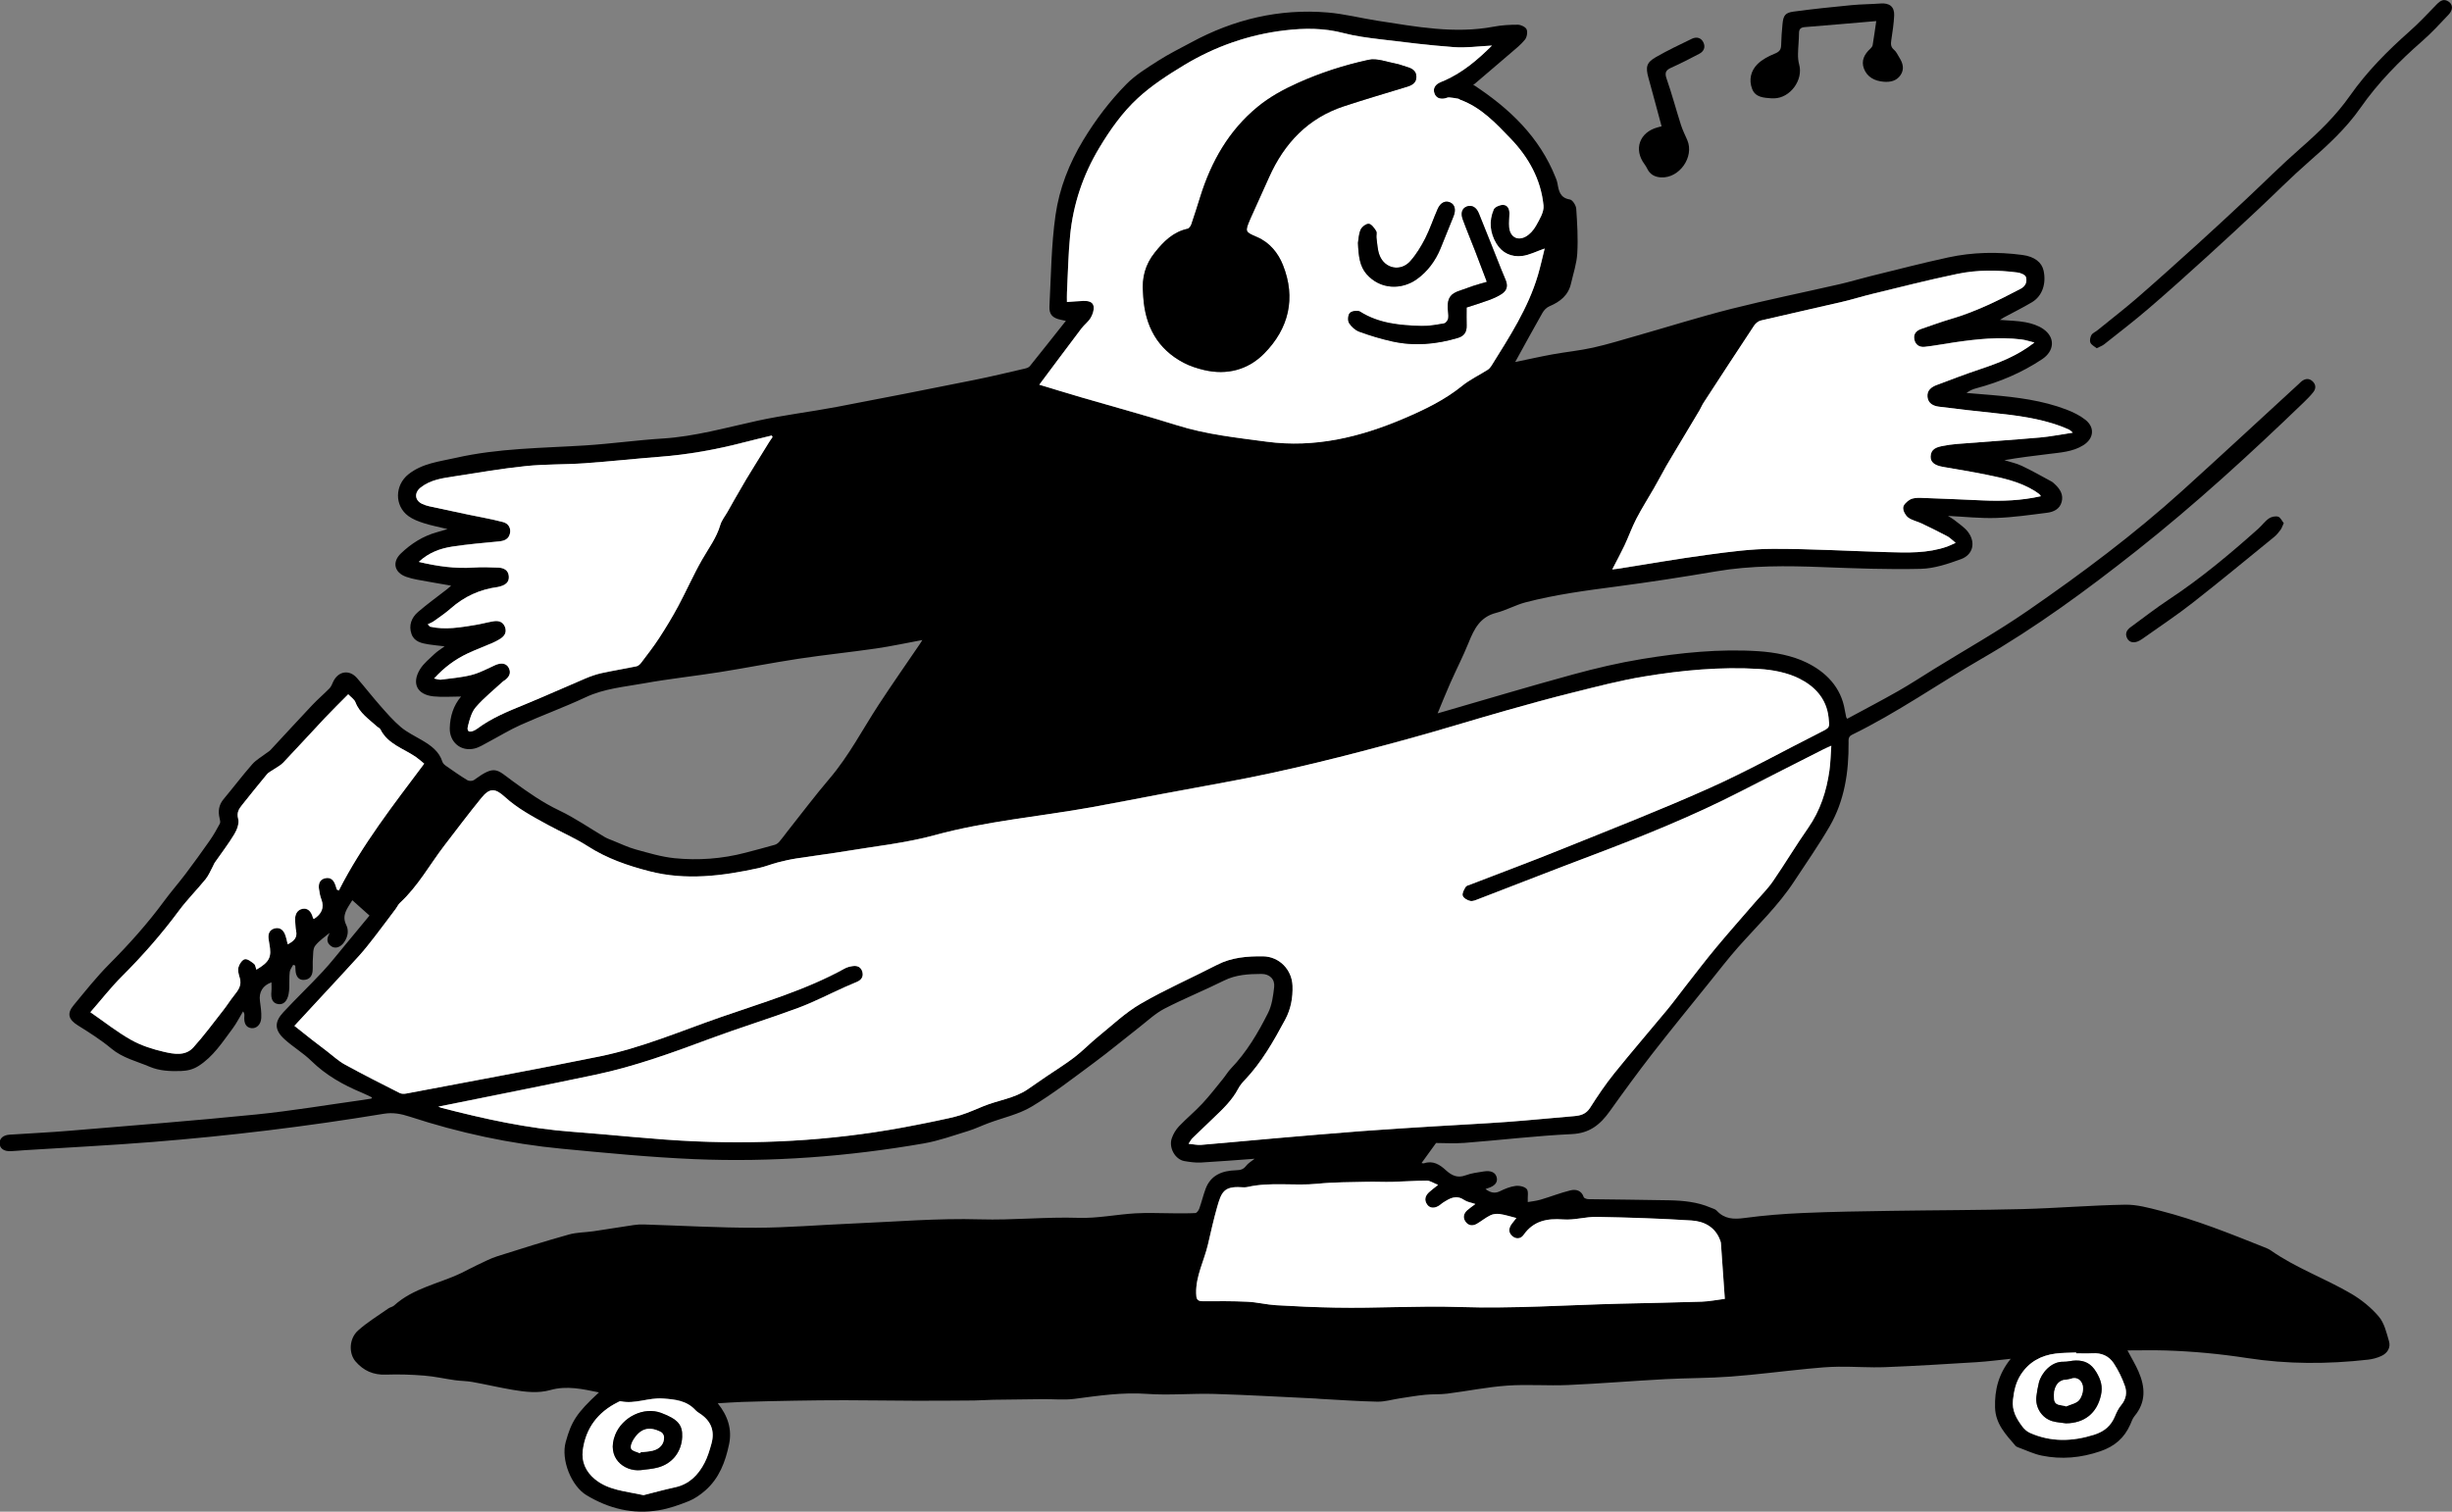 <?xml version="1.0" encoding="utf-8"?>
<!-- Generator: Adobe Illustrator 25.4.1, SVG Export Plug-In . SVG Version: 6.00 Build 0)  -->
<svg version="1.1" id="Layer_1" xmlns="http://www.w3.org/2000/svg" xmlns:xlink="http://www.w3.org/1999/xlink" x="0px" y="0px"
	 viewBox="0 0 680.31 419.53" style="enable-background:new 0 0 680.31 419.53;" xml:space="preserve">
<rect x="0" y="0" width="680.31" height="419.53" fill="#808080" stroke="none"/>
<style type="text/css">
	.st0{fill:#FFFFFF;}
</style>
<g>
	<path d="M103.2,304.55c-0.94-0.44-1.86-0.91-2.81-1.31c-5.18-2.15-9.97-4.85-14.03-8.83c-2.26-2.21-5.07-3.86-7.42-6
		c-2.79-2.54-2.87-4.76-0.32-7.5c3.58-3.85,7.39-7.49,10.97-11.34c2.25-2.42,4.28-5.04,6.4-7.59c2.04-2.45,4.06-4.91,6.53-7.89
		c-1.44-1.28-3.04-2.71-4.77-4.26c-1.37,2.28-3.05,4.1-1.67,6.91c0.74,1.51,0.44,3.26-0.59,4.73c-0.96,1.39-2.38,1.9-3.49,1.19
		c-1.35-0.87-1.43-2.06-0.7-3.39c0.13-0.24,0.19-0.51,0.13-0.35c-1.18,1.01-2.85,2.08-3.99,3.56c-0.66,0.85-0.52,2.36-0.63,3.58
		c-0.1,1.12,0.02,2.25-0.07,3.37c-0.12,1.47-0.89,2.45-2.46,2.52c-1.35,0.06-2.19-0.95-2.28-2.61c-0.03-0.45-0.06-0.91-0.08-1.36
		c-0.19-0.08-0.38-0.16-0.57-0.24c-0.34,0.66-0.88,1.3-0.96,1.99c-0.17,1.4-0.07,2.83-0.12,4.25c-0.02,0.65-0.07,1.3-0.2,1.93
		c-0.41,1.98-1.43,2.95-2.86,2.75c-1.52-0.21-2.13-1.4-1.9-3.57c0.08-0.81,0.01-1.64,0.01-2.47c-2.42,0.86-3.53,2.72-3.2,5.15
		c0.22,1.57,0.45,3.17,0.37,4.74c-0.1,1.87-1.37,2.99-2.77,2.82c-1.45-0.18-2.11-1.36-1.92-3.39c0.04-0.38,0.01-0.76-0.36-1.26
		c-0.96,1.59-1.79,3.28-2.9,4.76c-2.82,3.77-5.36,7.8-9.49,10.41c-1.51,0.95-3.02,1.31-4.83,1.38c-3,0.1-5.98-0.03-8.7-1.19
		c-3.59-1.53-7.47-2.41-10.62-5.04c-2.88-2.41-6.1-4.44-9.3-6.44c-2.56-1.6-3.12-3.24-1.18-5.58c3.21-3.88,6.34-7.84,9.88-11.4
		c5.48-5.51,10.64-11.25,15.24-17.52c1.89-2.57,4.01-4.98,5.93-7.52c2.3-3.05,4.54-6.15,6.73-9.28c1.04-1.49,1.94-3.08,2.8-4.69
		c0.2-0.38,0.05-1.01-0.07-1.49c-0.47-1.96-0.23-3.7,1.11-5.31c2.68-3.2,5.2-6.55,7.95-9.68c1.09-1.24,2.63-2.08,3.96-3.11
		c0.37-0.28,0.79-0.51,1.1-0.84c3.87-4.15,7.69-8.34,11.58-12.46c1.53-1.62,3.24-3.07,4.8-4.66c0.47-0.49,0.72-1.2,1.02-1.84
		c1.4-2.95,4.47-3.46,6.6-1.01c2.18,2.52,4.23,5.16,6.43,7.66c1.82,2.07,3.64,4.18,5.74,5.95c1.73,1.46,3.86,2.46,5.83,3.63
		c2.48,1.46,4.78,3.06,5.7,6.01c0.14,0.45,0.62,0.87,1.04,1.16c1.94,1.36,3.88,2.72,5.89,3.94c0.44,0.27,1.39,0.26,1.8-0.03
		c5.98-4.37,6.28-2.97,10.89,0.38c4.13,3,8.2,5.87,12.84,8.07c4.37,2.08,8.39,4.9,12.58,7.36c0.71,0.41,1.5,0.69,2.26,0.99
		c2.09,0.83,4.13,1.84,6.28,2.43c3.58,0.98,7.19,2.08,10.85,2.45c6.57,0.65,13.15,0.17,19.59-1.51c2.74-0.71,5.47-1.44,8.18-2.21
		c0.47-0.13,0.94-0.47,1.27-0.85c0.77-0.88,1.44-1.85,2.17-2.77c3.91-4.93,7.69-9.97,11.77-14.76c5.37-6.3,9.14-13.62,13.62-20.48
		c3.75-5.74,7.69-11.35,11.54-17.02c0.19-0.28,0.36-0.58,0.59-0.95c-4.35,0.8-8.56,1.72-12.82,2.34
		c-7.15,1.04-14.34,1.77-21.48,2.85c-7.31,1.11-14.57,2.55-21.87,3.71c-7.01,1.11-14.09,1.86-21.07,3.12
		c-5.44,0.98-10.99,1.43-16.16,3.85c-5.88,2.76-12.01,4.99-17.95,7.64c-3.12,1.39-6.05,3.2-9.08,4.8c-1.25,0.66-2.48,1.47-3.82,1.8
		c-3.83,0.93-7-1.81-6.87-5.73c0.1-3.21,0.99-6.15,3.13-8.7c-2.7,0-5.19,0.21-7.64-0.04c-4.56-0.47-6.14-3.61-3.74-7.53
		c0.99-1.61,2.58-2.88,3.98-4.22c0.75-0.72,1.67-1.28,2.83-2.14c-1.71-0.2-3.08-0.33-4.44-0.54c-1.97-0.31-4-0.75-4.74-2.89
		c-0.83-2.37-0.01-4.53,1.81-6.1c2.6-2.24,5.39-4.25,8.1-6.36c0.35-0.27,0.67-0.58,1.08-0.95c-3.24-0.57-6.31-1.08-9.37-1.65
		c-1.05-0.19-2.09-0.45-3.09-0.8c-3.28-1.16-3.99-4.07-1.48-6.48c2.85-2.73,6.13-4.83,10-5.9c0.84-0.23,1.68-0.49,2.95-0.87
		c-2.47-0.6-4.55-0.99-6.54-1.63c-1.5-0.48-3.06-1.06-4.32-1.98c-3.93-2.88-3.78-8.6,0.03-11.61c3.87-3.06,8.53-3.5,13.09-4.54
		c11.81-2.69,23.86-2.7,35.84-3.45c7.21-0.45,14.38-1.47,21.58-1.92c8.99-0.56,17.58-3.03,26.3-4.93
		c7.28-1.59,14.71-2.46,22.04-3.85c12.73-2.41,25.44-4.93,38.15-7.48c4.7-0.94,9.35-2.07,14.02-3.15c0.49-0.11,1.09-0.32,1.38-0.69
		c3.3-4.09,6.54-8.21,9.99-12.56c-0.69-0.15-1.06-0.22-1.42-0.3c-2.29-0.49-3.27-1.47-3.14-3.78c0.45-8.44,0.5-16.94,1.69-25.28
		c1.05-7.35,3.77-14.33,7.7-20.81c3.43-5.65,7.38-10.88,11.98-15.54c2.53-2.56,5.74-4.51,8.81-6.48c2.94-1.88,6.08-3.43,9.16-5.09
		c11.8-6.39,24.39-9.41,37.8-8.3c4.7,0.39,9.32,1.59,13.99,2.31c10.65,1.64,21.28,3.68,32.13,1.63c2.2-0.42,4.48-0.55,6.72-0.54
		c0.85,0.01,2.12,0.62,2.41,1.29c0.33,0.77,0.09,2.17-0.46,2.85c-1.13,1.41-2.6,2.56-3.98,3.75c-3.31,2.86-6.64,5.69-9.98,8.53
		c-0.17,0.15-0.43,0.19-0.43,0.19c10.15,6.64,18.45,14.56,22.93,25.88c0.2,0.49,0.39,1,0.48,1.52c0.36,2.1,0.7,4.05,3.46,4.49
		c0.73,0.12,1.68,1.63,1.75,2.56c0.28,4.12,0.53,8.26,0.29,12.37c-0.16,2.84-1.11,5.63-1.75,8.43c-0.75,3.26-3.04,5.03-5.98,6.28
		c-0.76,0.32-1.5,1.06-1.92,1.8c-2.54,4.46-4.99,8.97-7.58,13.67c3.62-0.75,7.01-1.52,10.42-2.14c3.71-0.67,7.48-1.03,11.15-1.85
		c4.1-0.91,8.12-2.16,12.16-3.31c8.76-2.49,17.46-5.24,26.28-7.47c9.98-2.52,20.08-4.56,30.11-6.86c2.82-0.65,5.6-1.5,8.41-2.19
		c7.18-1.77,14.33-3.63,21.56-5.2c6.83-1.49,13.76-1.61,20.69-0.69c3.3,0.44,5.35,2.04,5.84,4.39c0.77,3.65-0.41,7.04-3.25,8.73
		c-2.54,1.51-5.19,2.82-7.79,4.22c-0.29,0.16-0.56,0.35-1.08,0.68c2.58,0.21,4.89,0.22,7.11,0.65c1.7,0.32,3.49,0.89,4.89,1.86
		c3.42,2.36,3.13,6.12-0.31,8.4c-5.63,3.74-11.75,6.33-18.26,8.06c-0.94,0.25-1.85,0.63-2.72,1.3c2.34,0.19,4.69,0.38,7.03,0.58
		c7.04,0.62,14.05,1.49,20.7,4.03c1.85,0.71,3.73,1.62,5.27,2.84c2.69,2.14,2.34,5.22-0.57,7.05c-2.97,1.87-6.39,2.02-9.73,2.45
		c-4.05,0.52-8.1,0.96-12.19,1.71c1.61,0.51,3.31,0.84,4.82,1.56c2.82,1.33,5.53,2.88,8.28,4.36c0.36,0.19,0.65,0.51,0.96,0.79
		c1.42,1.32,2.38,2.88,1.84,4.88c-0.53,1.98-2.23,2.77-4.04,3c-4.69,0.59-9.4,1.28-14.12,1.44c-4.31,0.15-8.64-0.34-13.38-0.57
		c0.83,0.53,1.39,0.82,1.86,1.21c1.27,1.05,2.74,1.96,3.7,3.24c2.19,2.91,1.43,6.32-1.97,7.56c-3.57,1.3-7.38,2.59-11.12,2.68
		c-9.12,0.22-18.25-0.13-27.37-0.48c-9.85-0.38-19.65-0.49-29.43,1.18c-9.1,1.55-18.22,2.96-27.37,4.17
		c-8.57,1.13-17.14,2.24-25.51,4.43c-2.78,0.73-5.37,2.21-8.16,2.92c-4.45,1.13-6.1,4.47-7.62,8.24c-1.54,3.82-3.44,7.5-5.11,11.28
		c-1.19,2.68-2.27,5.4-3.5,8.36c0.56-0.16,1.07-0.3,1.58-0.45c11.99-3.46,23.95-7.06,35.99-10.34c6.33-1.73,12.75-3.24,19.22-4.3
		c10.66-1.74,21.43-2.85,32.23-2.15c4.54,0.3,9.35,1.2,13.38,3.17c5.3,2.59,9.55,6.81,10.58,13.2c0.1,0.64,0.25,1.28,0.38,1.91
		c0.02,0.1,0.11,0.19,0.28,0.47c4.67-2.53,9.39-4.99,14.02-7.62c3.45-1.96,6.77-4.14,10.15-6.23c8.67-5.36,17.57-10.36,25.94-16.15
		c14.92-10.3,29.46-21.16,42.92-33.34c10.84-9.82,21.57-19.77,32.34-29.66c0.26-0.24,0.5-0.51,0.79-0.72c0.98-0.72,2-0.8,2.92,0.03
		c0.98,0.89,1.04,2.02,0.25,3.03c-0.8,1.02-1.73,1.95-2.66,2.85c-14.89,14.35-30.14,28.33-46.37,41.16
		c-13.74,10.86-27.84,21.24-43.11,30.05c-11.99,6.92-23.35,14.94-35.84,21.03c-1.07,0.52-0.98,1.32-0.97,2.2
		c0.07,8.16-1.12,16.09-5.26,23.24c-3.02,5.21-6.49,10.15-9.79,15.19c-4.42,6.77-10.27,12.34-15.6,18.35
		c-2.74,3.1-5.27,6.39-7.86,9.61c-5.33,6.63-10.73,13.22-15.95,19.94c-4.05,5.22-7.95,10.57-11.79,15.95
		c-2.62,3.67-5.54,6.12-10.52,6.35c-9.94,0.47-19.84,1.67-29.76,2.44c-2.88,0.22-5.79,0.03-7.92,0.03c-1.6,2.21-2.76,3.82-4.03,5.57
		c0.3,0.03,0.52,0.12,0.7,0.06c2.51-0.83,4.36,0.38,6.08,1.95c1.57,1.43,3.18,2.24,5.43,1.4c1.59-0.6,3.33-0.81,5.03-1.08
		c2.06-0.33,3.29,0.29,3.62,1.66c0.33,1.38-0.52,2.39-2.54,3.01c-0.16,0.05-0.31,0.12-0.58,0.22c1.29,0.92,2.46,1.35,3.98,0.61
		c1.37-0.67,2.85-1.29,4.33-1.48c1.03-0.14,2.53,0.16,3.13,0.85c0.56,0.64,0.21,2.08,0.29,3.62c0.91-0.16,2.26-0.29,3.54-0.66
		c2.77-0.81,5.46-1.88,8.25-2.57c1.53-0.38,3.09-0.06,3.74,1.86c0.1,0.31,0.83,0.56,1.27,0.57c7.47,0.12,14.94,0.15,22.41,0.31
		c3.92,0.08,7.81,0.45,11.48,2.02c0.6,0.26,1.33,0.41,1.74,0.86c2.14,2.34,4.67,2.44,7.65,2.04c5.45-0.73,10.95-1.17,16.45-1.4
		c8.11-0.35,16.22-0.47,24.34-0.59c12.15-0.19,24.31-0.18,36.45-0.49c9.48-0.25,18.94-1.05,28.42-1.22
		c3.25-0.06,6.57,0.87,9.77,1.69c9.88,2.52,19.32,6.32,28.76,10.09c0.66,0.26,1.34,0.53,1.91,0.93c6.96,4.88,15.01,7.73,22.29,12
		c2.85,1.67,5.56,3.87,7.68,6.38c1.51,1.79,2.11,4.44,2.8,6.8c0.52,1.78-0.42,3.3-2.08,4.08c-1.15,0.54-2.46,0.9-3.73,1.04
		c-11.18,1.27-22.41,1.28-33.5-0.44c-7.52-1.16-15.03-1.87-22.61-2.11c-3.48-0.11-6.96-0.02-10.64-0.02
		c1.15,2.18,2.25,3.98,3.08,5.9c1.85,4.27,2.11,8.45-1.12,12.33c-0.55,0.66-0.84,1.55-1.19,2.36c-1.65,3.72-4.34,6.05-8.3,7.4
		c-5.38,1.84-10.75,2.33-16.25,1.21c-2.23-0.45-4.35-1.49-6.52-2.28c-0.27-0.1-0.58-0.23-0.76-0.44c-2.68-3.12-5.54-6.06-5.68-10.62
		c-0.14-4.92,0.98-9.37,4.35-13.53c-3.4,0.35-6.4,0.75-9.41,0.94c-8.46,0.52-16.92,1.05-25.39,1.38c-4.31,0.17-8.63-0.17-12.95-0.12
		c-2.82,0.03-5.64,0.28-8.45,0.56c-7.18,0.7-14.34,1.64-21.53,2.18c-6.02,0.45-12.07,0.39-18.1,0.71
		c-8.99,0.48-17.97,1.23-26.97,1.63c-5.61,0.25-11.25-0.23-16.84,0.16c-5.59,0.39-11.12,1.53-16.68,2.23
		c-2.03,0.26-4.11,0.11-6.16,0.32c-2.33,0.23-4.65,0.63-6.96,0.98c-2.09,0.31-4.18,0.96-6.27,0.93c-5.27-0.1-10.53-0.49-15.8-0.77
		c-0.41-0.02-0.83-0.08-1.24-0.1c-9.41-0.44-18.81-1-28.22-1.28c-6.22-0.18-12.47,0.43-18.66-0.01c-6.83-0.49-13.45,0.5-20.15,1.38
		c-2.85,0.37-5.79,0.05-8.69,0.08c-4.61,0.04-9.22,0.1-13.83,0.17c-1.77,0.03-3.55,0.19-5.32,0.2c-5.44,0.05-10.89,0.08-16.33,0.07
		c-6.52-0.02-13.03-0.13-19.55-0.14c-4.68-0.01-9.35,0.05-14.03,0.13c-4.8,0.08-9.6,0.19-14.4,0.34c-2.17,0.07-4.33,0.24-6.81,0.38
		c2.85,3.52,4,7.28,3.15,11.35c-1.01,4.85-2.73,9.47-6.62,12.86c-1.36,1.18-2.92,2.28-4.58,2.95c-2.68,1.07-5.47,2.06-8.31,2.53
		c-7.16,1.19-13.78-0.42-20.02-4.16c-4.21-2.52-7.17-9.8-5.8-14.77c1.56-5.67,2.98-8.02,9.22-13.78c-4.49-0.92-8.89-1.94-13.45-0.66
		c-3.45,0.97-6.96,0.54-10.41-0.04c-3.78-0.64-7.51-1.52-11.29-2.2c-1.57-0.28-3.19-0.26-4.77-0.48c-2.87-0.4-5.71-1.06-8.58-1.28
		c-3.52-0.28-7.08-0.4-10.6-0.27c-3.5,0.13-6.23-1.09-8.45-3.68c-1.9-2.23-1.8-6.3,0.71-8.56c2.57-2.31,5.58-4.13,8.42-6.13
		c0.48-0.34,1.15-0.42,1.57-0.8c5.35-4.87,12.48-6.06,18.73-9.06c1.44-0.69,2.83-1.48,4.28-2.15c1.87-0.87,3.72-1.86,5.67-2.48
		c6.59-2.1,13.2-4.16,19.86-6.03c2.18-0.61,4.53-0.57,6.79-0.9c3.73-0.55,7.45-1.17,11.18-1.72c0.93-0.14,1.89-0.19,2.83-0.16
		c10.36,0.32,20.72,0.93,31.08,0.91c8.88-0.02,17.76-0.79,26.64-1.16c11.85-0.49,23.71-1.52,35.54-1.17
		c9.15,0.27,18.22-0.72,27.34-0.42c5.22,0.17,10.47-0.94,15.72-1.25c3.54-0.21,7.11-0.01,10.66-0.01c2.01,0,4.02,0.05,6.02-0.07
		c0.39-0.03,0.89-0.73,1.07-1.22c0.65-1.82,1.1-3.72,1.77-5.53c1.44-3.83,4.66-5,8.35-5.12c1.22-0.04,2.08-0.18,2.86-1.21
		c0.57-0.76,1.48-1.26,2.38-1.99c-5.12,0.37-10,0.78-14.89,1.05c-1.52,0.08-3.08-0.14-4.59-0.4c-2.57-0.44-4.43-3.74-3.49-6.38
		c0.42-1.19,1.13-2.38,2-3.29c2.08-2.18,4.43-4.11,6.48-6.32c2.01-2.15,3.8-4.49,5.66-6.77c0.79-0.96,1.42-2.06,2.28-2.95
		c4.35-4.54,7.51-9.89,10.29-15.43c1.07-2.13,1.4-4.71,1.68-7.13c0.26-2.2-1.27-3.69-3.54-3.67c-3.55,0.02-7.05,0.19-10.38,1.85
		c-5.44,2.71-11.1,4.99-16.5,7.78c-2.54,1.31-4.69,3.37-6.98,5.15c-4.24,3.3-8.36,6.75-12.68,9.94c-5.64,4.17-11.2,8.5-17.2,12.1
		c-3.62,2.17-7.99,3.09-12.02,4.6c-1.88,0.7-3.69,1.58-5.6,2.17c-4.06,1.24-8.1,2.71-12.26,3.44c-21.08,3.66-42.35,5.27-63.73,4.37
		c-12.25-0.52-24.47-1.72-36.68-2.88c-14.42-1.37-28.53-4.41-42.3-8.92c-2.42-0.79-4.65-1.21-7.22-0.78
		c-21.3,3.52-42.72,6.12-64.24,7.83c-11.82,0.94-23.66,1.53-35.5,2.28c-1.24,0.08-2.48,0.21-3.73,0.26
		c-1.88,0.08-3.02-0.76-3.06-2.18c-0.04-1.35,0.98-2.28,2.75-2.4c5.56-0.37,11.13-0.62,16.68-1.09c17.25-1.44,34.5-2.78,51.72-4.51
		c9.84-0.99,19.62-2.65,29.42-4.01c0.85-0.12,1.7-0.26,2.55-0.4C103.15,304.79,103.18,304.67,103.2,304.55z M121.62,307.12
		c0.19,0.07,0.51,0.23,0.85,0.31c11.93,3.08,23.94,5.74,36.28,6.65c11.4,0.84,22.78,2.17,34.2,2.66c20.61,0.88,41.1-0.51,61.36-4.57
		c1.85-0.37,3.71-0.71,5.55-1.12c2.23-0.49,4.48-0.9,6.65-1.58c2.19-0.69,4.29-1.64,6.42-2.51c4.03-1.65,8.51-2.13,12.21-4.65
		c1.76-1.2,3.5-2.42,5.26-3.62c2.58-1.76,5.26-3.4,7.73-5.3c2.28-1.75,4.29-3.86,6.53-5.68c3.88-3.15,7.56-6.68,11.84-9.16
		c6.83-3.97,14.12-7.15,21.16-10.78c4.06-2.09,8.39-2.43,12.79-2.38c4.5,0.05,8.02,3.68,8.18,8.16c0.12,3.31-0.46,6.47-2.04,9.42
		c-3.19,5.95-6.5,11.8-11.2,16.75c-0.69,0.72-1.36,1.52-1.82,2.39c-1.68,3.22-4.26,5.65-6.83,8.1c-1.97,1.88-3.94,3.75-5.89,5.66
		c-0.35,0.34-0.58,0.81-1.07,1.54c1.39,0.13,2.44,0.39,3.46,0.31c6.85-0.57,13.68-1.24,20.53-1.83c8.03-0.69,16.05-1.39,24.09-2
		c6.73-0.51,13.48-0.91,20.22-1.33c6.74-0.42,13.49-0.74,20.22-1.23c6.15-0.45,12.28-1.08,18.42-1.59c1.85-0.15,3.35-0.56,4.46-2.31
		c2.09-3.28,4.28-6.53,6.72-9.57c4.78-5.94,9.77-11.71,14.63-17.58c1.77-2.14,3.41-4.4,5.12-6.58c2.81-3.58,5.56-7.21,8.47-10.71
		c3.51-4.22,7.16-8.33,10.75-12.49c1.69-1.97,3.58-3.8,5.04-5.93c3.35-4.86,6.37-9.95,9.76-14.79c3.38-4.84,5.11-10.22,5.92-15.95
		c0.31-2.19,0.34-4.41,0.52-6.88c-0.93,0.42-1.58,0.69-2.2,1.01c-7.6,3.86-15.22,7.7-22.8,11.6c-13.51,6.95-27.57,12.6-41.77,17.96
		c-10.36,3.91-20.67,7.96-31.01,11.93c-0.77,0.29-1.65,0.72-2.38,0.57c-0.8-0.17-1.88-0.79-2.1-1.46c-0.22-0.66,0.37-1.69,0.82-2.43
		c0.23-0.38,0.91-0.51,1.4-0.7c8.34-3.23,16.73-6.34,25.02-9.69c13.78-5.57,27.65-10.97,41.21-17.04
		c10.53-4.72,20.64-10.36,30.95-15.56c2.51-1.27,2.41-1.21,2.1-4.06c-0.58-5.28-3.95-8.71-8.21-10.82
		c-3.3-1.63-7.26-2.39-10.99-2.62c-10.75-0.66-21.46,0.35-32.06,2.1c-6.53,1.08-12.96,2.77-19.39,4.37
		c-6.37,1.58-12.71,3.33-19.03,5.12c-9.09,2.58-18.11,5.4-27.23,7.89c-16.69,4.57-33.46,8.85-50.5,11.96
		c-5.99,1.09-11.98,2.21-17.97,3.33c-6.34,1.19-12.67,2.45-19.02,3.59c-14.55,2.62-29.32,3.85-43.67,7.78
		c-7.88,2.16-16.13,3.01-24.23,4.36c-4.67,0.78-9.37,1.35-14.05,2.08c-1.73,0.27-3.46,0.66-5.16,1.1c-1.82,0.47-3.58,1.2-5.42,1.6
		c-10.02,2.18-20.09,3.48-30.25,0.85c-6-1.55-11.76-3.53-17.09-6.95c-3.52-2.26-7.45-3.94-11.16-5.97c-4.17-2.29-8.3-4.49-11.83-7.7
		c-2.74-2.5-4.23-2.53-6.54,0.31c-3.5,4.3-6.83,8.73-10.21,13.13c-4.1,5.34-7.34,11.34-12.37,15.97c-0.47,0.43-0.73,1.07-1.12,1.59
		c-1.94,2.59-3.86,5.19-5.84,7.74c-1.41,1.82-2.83,3.64-4.37,5.35c-3.76,4.15-7.58,8.24-11.38,12.35c-2.11,2.29-4.23,4.57-6.56,7.09
		c1.77,1.4,3.27,2.61,4.79,3.8c1.39,1.09,2.81,2.16,4.22,3.23c1.64,1.25,3.18,2.7,4.97,3.69c5.02,2.76,10.14,5.34,15.25,7.93
		c0.52,0.26,1.28,0.24,1.89,0.12c17.87-3.39,35.77-6.66,53.59-10.29c11.59-2.36,22.48-7.04,33.61-10.91
		c11.63-4.05,23.5-7.47,34.36-13.48c0.7-0.39,1.56-0.59,2.37-0.69c1.26-0.16,2.24,0.39,2.55,1.68c0.31,1.28-0.3,2.17-1.47,2.69
		c-1.14,0.5-2.29,0.96-3.42,1.47c-4.32,1.94-8.54,4.14-12.97,5.79c-8.05,2.99-16.28,5.5-24.32,8.5
		c-10.45,3.89-20.91,7.71-31.84,10.02C150.72,301.32,136.12,304.18,121.62,307.12z M413.94,12.65c-3.68,0.18-7.17,0.69-10.61,0.44
		c-6.78-0.49-13.54-1.34-20.29-2.16c-3.46-0.42-6.96-0.85-10.32-1.74c-5.39-1.42-10.79-1.39-16.22-0.75
		c-10.02,1.18-19.39,4.47-27.99,9.66c-4.48,2.7-8.97,5.61-12.8,9.14c-4.28,3.94-7.69,8.76-10.72,13.81
		c-4.52,7.53-7.24,15.64-8.09,24.34c-0.51,5.23-0.61,10.49-0.87,15.74c-0.04,0.87-0.01,1.74-0.01,2.7c1.6-0.11,3.06-0.25,4.52-0.3
		c1.23-0.04,2.66,0.14,2.88,1.5c0.17,1.01-0.28,2.27-0.82,3.2c-0.65,1.1-1.77,1.89-2.55,2.93c-3.9,5.15-7.75,10.34-11.7,15.62
		c3.71,1.12,7.71,2.35,11.73,3.53c8.85,2.58,17.76,4.99,26.55,7.75c8.09,2.54,16.43,3.41,24.77,4.53
		c13.41,1.79,25.94-1.26,38.06-6.42c5.68-2.42,11.31-5.12,16.21-9.08c2.14-1.73,4.71-2.94,7.05-4.43c0.43-0.27,0.8-0.7,1.07-1.13
		c4.99-8.02,10.17-15.95,12.89-25.12c0.73-2.48,1.28-5.01,1.88-7.42c-2.3,0.79-4.23,1.83-6.26,2.07c-2.92,0.35-5.52-0.78-7.12-3.41
		c-1.83-3.01-2.13-6.28-0.75-9.5c0.3-0.69,1.69-1.28,2.57-1.27c1.29,0.01,1.81,1.16,1.79,2.42c-0.02,1.24-0.17,2.49-0.07,3.72
		c0.2,2.61,2.15,3.9,4.45,2.73c1.21-0.62,2.31-1.84,2.98-3.06c0.97-1.76,2.27-3.83,2.09-5.63c-0.71-7.24-4.14-13.4-9.12-18.58
		c-4.1-4.26-8.19-8.66-14-10.78c-0.16-0.06-0.29-0.24-0.46-0.27c-0.87-0.15-1.73-0.33-2.61-0.38c-0.45-0.02-0.91,0.25-1.38,0.31
		c-1.25,0.17-2.27-0.2-2.7-1.47c-0.42-1.25,0.13-2.2,1.22-2.83c0.46-0.27,0.97-0.43,1.46-0.64
		C405.78,20.15,409.94,16.63,413.94,12.65z M564.45,95.06c-1.38-0.34-2.48-0.72-3.61-0.86c-6.24-0.76-12.42-0.09-18.59,0.81
		c-2.75,0.4-5.48,0.93-8.24,1.24c-1.42,0.16-2.58-0.55-2.87-2.08c-0.29-1.54,0.57-2.44,1.97-2.91c2.74-0.92,5.46-1.95,8.24-2.76
		c6.8-1.98,13.08-5.1,19.31-8.38c1.42-0.75,1.82-2.01,1.44-3.25c-0.19-0.61-1.46-1.15-2.31-1.25c-5.56-0.72-11.17-0.76-16.64,0.37
		c-7.87,1.62-15.66,3.63-23.48,5.52c-2.87,0.69-5.7,1.59-8.58,2.26c-7.49,1.75-15,3.39-22.48,5.16c-0.7,0.17-1.47,0.75-1.87,1.35
		c-4.73,7.14-9.4,14.32-14.08,21.5c-0.42,0.64-0.7,1.37-1.09,2.03c-2.47,4.15-4.96,8.29-7.44,12.44c-0.6,1.01-1.22,2.01-1.8,3.04
		c-1.15,2.06-2.26,4.14-3.43,6.19c-1.61,2.82-3.37,5.56-4.86,8.44c-1.25,2.4-2.15,4.98-3.3,7.43c-1.03,2.19-2.2,4.33-3.41,6.67
		c0.69-0.08,1.1-0.11,1.5-0.18c8.3-1.31,16.57-2.76,24.9-3.88c6.04-0.81,12.13-1.64,18.2-1.65c10.54-0.02,21.09,0.61,31.64,0.91
		c5.63,0.16,11.27,0.37,16.71-1.55c0.68-0.24,1.33-0.59,2.32-1.03c-0.97-0.78-1.59-1.44-2.34-1.84c-2.35-1.24-4.74-2.41-7.14-3.56
		c-1.23-0.58-2.67-0.84-3.71-1.64c-0.76-0.59-1.44-1.86-1.36-2.76c0.07-0.81,1.09-1.76,1.93-2.22c0.83-0.45,1.95-0.49,2.94-0.46
		c5.74,0.19,11.49,0.45,17.23,0.71c5.38,0.24,10.72,0.05,16.1-1.17c-0.2-0.27-0.28-0.44-0.41-0.54c-0.42-0.32-0.85-0.64-1.3-0.92
		c-4.11-2.56-8.75-3.56-13.39-4.51c-4-0.82-8.05-1.46-12.07-2.17c-2.37-0.42-3.48-1.31-3.42-2.91c0.07-2.06,1.66-2.55,3.27-2.88
		c1.33-0.27,2.68-0.46,4.04-0.57c7.67-0.61,15.36-1.12,23.03-1.79c2.9-0.25,5.78-0.84,9.1-1.34c-0.59-0.51-0.74-0.7-0.93-0.79
		c-0.81-0.36-1.62-0.72-2.45-1.03c-5.95-2.18-12.18-2.98-18.44-3.63c-5.12-0.53-10.24-1.12-15.36-1.77
		c-1.54-0.2-2.94-0.91-3.13-2.67c-0.2-1.84,1.06-2.79,2.6-3.36c3.93-1.47,7.84-2.99,11.82-4.31
		C554.49,100.75,559.66,98.81,564.45,95.06z M120.44,188.3c0.94,0.17,1.41,0.38,1.84,0.32c2.86-0.38,5.76-0.6,8.54-1.31
		c2.26-0.58,4.38-1.73,6.53-2.71c1.65-0.75,3.08-0.58,3.76,0.66c0.82,1.49,0.17,2.6-1.06,3.51c-0.19,0.14-0.41,0.25-0.58,0.41
		c-2.52,2.33-5.23,4.49-7.45,7.06c-1.19,1.37-1.72,3.42-2.19,5.26c-0.38,1.52,0.37,1.9,1.83,1.17c0.26-0.13,0.52-0.29,0.76-0.46
		c4.03-3,8.64-4.85,13.25-6.74c5.63-2.31,11.17-4.83,16.78-7.2c1.46-0.62,2.99-1.15,4.54-1.49c3.18-0.7,6.39-1.2,9.58-1.87
		c0.49-0.1,0.99-0.56,1.32-0.98c1.7-2.26,3.45-4.49,4.99-6.86c1.86-2.86,3.64-5.79,5.25-8.79c2.31-4.31,4.28-8.81,6.71-13.05
		c1.79-3.12,3.96-6,5-9.53c0.39-1.32,1.35-2.48,2.04-3.71c0.64-1.13,1.26-2.27,1.91-3.39c1.06-1.84,2.11-3.67,3.19-5.5
		c0.78-1.32,1.6-2.62,2.4-3.92c1.33-2.15,2.65-4.31,3.99-6.46c0.3-0.49,0.65-0.95,0.97-1.42c-0.07-0.15-0.14-0.29-0.21-0.44
		c-2.67,0.66-5.35,1.28-8.01,1.97c-7.58,1.96-15.25,3.33-23.06,3.93c-6.96,0.54-13.91,1.31-20.88,1.8
		c-5.44,0.38-10.92,0.22-16.33,0.78c-6.58,0.68-13.12,1.81-19.66,2.83c-3.32,0.52-6.7,0.91-9.49,3.13c-1.8,1.43-1.66,3.54,0.41,4.52
		c0.64,0.3,1.32,0.53,2.01,0.68c3.59,0.79,7.18,1.54,10.77,2.3c3.24,0.68,6.5,1.24,9.7,2.08c1.42,0.37,2.25,1.63,1.89,3.19
		c-0.35,1.54-1.54,2.04-3.06,2.18c-4.29,0.4-8.59,0.78-12.85,1.42c-3.38,0.51-6.59,1.65-9.38,4.26c5.17,1.22,10.11,1.92,15.18,1.57
		c2.3-0.15,4.62-0.07,6.93,0.02c1.47,0.06,2.72,0.69,2.87,2.35c0.16,1.75-1.03,2.51-2.53,2.9c-0.17,0.04-0.34,0.11-0.52,0.13
		c-4.96,0.65-9.29,2.63-13.05,5.94c-1.46,1.29-3.09,2.39-4.68,3.53c-0.51,0.37-1.14,0.59-1.71,0.88c0.2,0.22,0.4,0.44,0.6,0.65
		c4.26,0.96,8.46,0.2,12.66-0.48c1.69-0.27,3.35-0.75,5.05-1.02c1.41-0.22,2.63,0.2,3.15,1.67c0.48,1.39-0.12,2.43-1.29,3.17
		c-0.7,0.44-1.43,0.84-2.19,1.17c-2.33,1.01-4.73,1.89-7.02,2.98C126.26,183.02,123.28,185.19,120.44,188.3z M409.34,334.14
		c-1.22-0.42-2.28-0.56-3.07-1.11c-2.29-1.59-4.11-0.43-5.97,0.77c-0.3,0.19-0.55,0.44-0.84,0.65c-1.33,0.95-2.7,0.93-3.47-0.15
		c-0.92-1.29-0.56-2.47,0.53-3.47c0.63-0.58,1.33-1.09,2.48-2.01c-1.31-0.52-2.22-1.18-3.12-1.18c-3.18,0-6.37,0.26-9.55,0.34
		c-2.36,0.06-4.73-0.08-7.09-0.02c-4.56,0.12-9.14,0.08-13.67,0.54c-6.48,0.66-13.03-0.56-19.47,0.91c-0.57,0.13-1.18,0.1-1.77,0.06
		c-4.78-0.3-5.46,1.46-6.61,5.46c-0.99,3.45-1.76,6.96-2.57,10.45c-1.05,4.51-3.38,8.71-3.27,13.52c0.03,1.39,0.16,2.23,1.84,2.21
		c4.13-0.03,8.27-0.06,12.4,0.14c2.64,0.12,5.26,0.8,7.9,0.96c5.5,0.33,11,0.57,16.5,0.67c11.48,0.22,22.94-0.56,34.46-0.17
		c14.78,0.49,29.6-0.55,44.41-0.92c7.58-0.19,15.16-0.31,22.74-0.56c2.1-0.07,4.18-0.49,6.43-0.78c-0.37-5.3-0.72-10.41-1.09-15.52
		c-0.02-0.29-0.15-0.57-0.25-0.84c-1.37-3.63-4.46-5.17-7.9-5.39c-8.74-0.57-17.5-0.84-26.26-1c-3.11-0.06-6.27,0.95-9.35,0.71
		c-4.52-0.35-8.26,0.41-11.01,4.33c-0.75,1.07-2.07,1.22-3.15,0.25c-1.05-0.94-0.97-2.09-0.21-3.2c0.39-0.57,0.86-1.1,1.39-1.77
		c-1.63-0.41-3.09-0.89-4.59-1.11c-0.84-0.12-1.85-0.03-2.6,0.34c-1.32,0.64-2.48,1.61-3.76,2.36c-1.17,0.68-2.35,0.56-3.16-0.57
		c-0.81-1.13-0.54-2.26,0.46-3.18C407.67,335.33,408.37,334.88,409.34,334.14z M96.61,192.68c-2.34,2.37-4.44,4.42-6.45,6.55
		c-3.89,4.13-7.7,8.33-11.6,12.44c-0.74,0.78-1.79,1.28-2.69,1.91c-0.61,0.43-1.35,0.75-1.81,1.3c-2.33,2.79-4.59,5.63-6.86,8.47
		c-0.91,1.13-1.62,2.13-1.13,3.91c0.34,1.24-0.31,3-1.04,4.21c-1.66,2.76-3.64,5.32-5.48,7.97c-0.2,0.29-0.3,0.64-0.47,0.95
		c-0.67,1.22-1.19,2.56-2.05,3.62c-2.41,2.98-5.15,5.7-7.43,8.78c-4.8,6.48-10.09,12.5-15.8,18.2c-3.04,3.03-5.69,6.45-8.74,9.94
		c3.93,2.71,7.45,5.51,11.32,7.69c2.78,1.56,5.96,2.57,9.09,3.3c2.74,0.63,5.93,1.24,8.15-1.21c2.95-3.27,5.56-6.84,8.29-10.3
		c1.05-1.34,1.96-2.8,3.02-4.13c1.16-1.45,2.21-2.84,1.57-4.89c-0.3-0.94-0.58-2.05-0.35-2.95c0.23-0.88,1.03-2.06,1.76-2.22
		c0.74-0.16,1.8,0.68,2.56,1.29c0.39,0.31,0.44,1.05,0.65,1.61c3.68-2.18,4.31-3.48,3.57-7.28c-0.09-0.46-0.16-0.93-0.21-1.4
		c-0.13-1.33,0.31-2.39,1.66-2.76c1.45-0.39,2.42,0.37,2.93,1.66c0.34,0.85,0.49,1.77,0.75,2.74c1.63-0.85,2.75-1.8,2.31-3.77
		c-0.18-0.8-0.15-1.65-0.24-2.47c-0.22-1.99,0.53-3.33,2.03-3.61c1.42-0.27,2.43,0.64,2.93,2.61c0.02,0.08,0.17,0.13,0.26,0.19
		c2.03-1.34,2.96-3.04,2.01-5.5c-0.34-0.87-0.49-1.83-0.63-2.76c-0.21-1.44,0.17-2.69,1.74-3.03c1.57-0.35,2.41,0.63,2.85,2.02
		c0.12,0.38,0.24,0.75,0.37,1.13c0.18,0.09,0.36,0.17,0.54,0.26c6.44-12.67,15.15-23.79,23.69-35.2c-0.82-0.67-1.51-1.31-2.28-1.84
		c-3.44-2.38-7.81-3.55-9.88-7.7c-0.17-0.33-0.65-0.5-0.95-0.78c-2.2-2.02-4.79-3.67-5.95-6.69
		C98.32,194.07,97.35,193.47,96.61,192.68z M178.55,414.94c2.6-0.65,5.67-1.51,8.77-2.18c3.93-0.85,6.42-3.42,8.17-6.78
		c0.86-1.66,1.4-3.5,1.91-5.31c1.01-3.61-0.15-6.41-3.3-8.44c-0.4-0.26-0.81-0.52-1.12-0.87c-2.45-2.69-5.67-3-9.05-3.24
		c-3.97-0.29-7.75,1.62-11.73,0.76c-0.24-0.05-0.55,0.17-0.82,0.3c-5.54,2.76-8.87,7.22-9.67,13.32c-0.41,3.13,0.83,5.9,3.33,7.98
		C168.78,413.59,173.49,413.82,178.55,414.94z M576.04,375.58c0-0.07,0-0.15,0-0.22c-1.89,0.09-3.8,0.06-5.67,0.3
		c-4.07,0.51-7.4,2.33-9.67,5.84c-1.38,2.13-1.9,4.46-2.18,7c-0.34,3.02,0.98,5.23,2.6,7.41c0.53,0.71,1.28,1.39,2.08,1.75
		c5.84,2.59,11.74,2.43,17.79,0.54c2.86-0.9,4.72-2.47,5.83-5.17c0.44-1.08,0.98-2.19,1.72-3.07c1.37-1.63,1.68-3.5,1.03-5.31
		c-0.78-2.19-1.83-4.34-3.1-6.29c-1.29-1.97-3.33-2.92-5.8-2.78C579.12,375.65,577.58,375.58,576.04,375.58z"/>
	<path d="M581.73,96.64c-0.62-0.51-1.46-0.9-1.74-1.54c-0.25-0.57-0.06-1.51,0.27-2.1c0.32-0.57,1.09-0.87,1.64-1.31
		c3.67-2.98,7.42-5.87,10.99-8.96c5.72-4.96,11.34-10.04,16.96-15.12c4.43-4.01,8.8-8.08,13.16-12.16
		c5.1-4.77,10.03-9.73,15.28-14.32c5.07-4.43,9.85-9.06,13.72-14.58c4.69-6.68,10.39-12.42,16.49-17.82
		c2.65-2.35,5.09-4.95,7.55-7.5c1.02-1.05,2.02-1.71,3.38-0.74c1.14,0.81,1.2,2.23-0.05,3.55c-2.39,2.54-4.77,5.12-7.39,7.41
		c-6.36,5.56-12.23,11.54-17.08,18.48c-4,5.73-9.09,10.4-14.33,14.97c-4.9,4.28-9.47,8.93-14.23,13.37
		c-4.66,4.36-9.34,8.72-14.07,13c-5.31,4.81-10.62,9.61-16.05,14.27c-4.03,3.46-8.25,6.71-12.42,10.01
		C583.29,95.98,582.59,96.2,581.73,96.64z"/>
	<path d="M520.57,5.85c-6.86,0.58-13.33,1.16-19.81,1.67c-1.19,0.09-1.63,0.56-1.63,1.76c-0.01,1.89-0.24,3.78-0.27,5.67
		c-0.02,0.98,0.06,2,0.32,2.95c1.19,4.29-2.47,9.3-6.93,9.39c-0.24,0.01-0.48,0.02-0.71,0c-2.15-0.16-4.5-0.23-5.41-2.61
		c-0.96-2.5-0.38-5.05,1.5-6.9c1.3-1.28,3.07-2.2,4.78-2.89c1.26-0.51,1.75-1.09,1.77-2.39c0.04-1.95,0.19-3.9,0.38-5.84
		c0.22-2.35,0.74-3.13,3.06-3.44c5.33-0.72,10.69-1.27,16.05-1.79c2.71-0.26,5.44-0.26,8.15-0.46c2.43-0.18,3.82,0.9,3.72,3.32
		c-0.1,2.29-0.47,4.58-0.8,6.86c-0.15,1.04-0.19,1.88,0.76,2.67c0.65,0.54,1.02,1.43,1.49,2.18c0.97,1.54,1.43,3.17,0.33,4.82
		c-1.12,1.67-2.89,2.02-4.72,1.86c-2.44-0.21-4.54-1.24-5.45-3.64c-0.83-2.19,0.12-4.02,1.78-5.53c0.29-0.26,0.57-0.64,0.64-1
		C519.92,10.46,520.19,8.42,520.57,5.85z"/>
	<path d="M461.01,35.05c-1.24-4.57-2.41-9.01-3.64-13.43c-0.85-3.05-0.58-4.26,2.11-5.8c3.23-1.85,6.6-3.45,9.95-5.07
		c1.26-0.6,2.53-0.32,3.18,1.02c0.64,1.33,0.11,2.5-1.13,3.15c-2.56,1.36-5.14,2.67-7.78,3.86c-1.52,0.68-1.89,1.38-1.3,3.07
		c1.47,4.22,2.62,8.55,3.98,12.82c0.46,1.45,1.16,2.82,1.76,4.22c1.99,4.66-2.19,10.62-7.28,10.34c-1.71-0.09-3.07-0.8-3.84-2.42
		c-0.2-0.42-0.45-0.83-0.73-1.21c-3.11-4.14-1.42-8.91,3.64-10.26C460.26,35.26,460.6,35.16,461.01,35.05z"/>
	<path d="M633.63,145.19c-0.39,0.83-0.56,1.42-0.9,1.87c-0.53,0.71-1.1,1.41-1.78,1.97c-7.53,6.13-15.01,12.32-22.65,18.3
		c-4.28,3.36-8.84,6.37-13.28,9.53c-0.43,0.31-0.87,0.62-1.33,0.88c-1.43,0.82-2.81,0.65-3.45-0.49c-0.75-1.34-0.23-2.38,0.92-3.21
		c3.54-2.58,7-5.29,10.65-7.7c8.83-5.83,16.9-12.6,24.77-19.62c1.01-0.9,1.82-2.07,2.92-2.83c0.67-0.47,1.81-0.72,2.57-0.5
		C632.72,143.58,633.14,144.58,633.63,145.19z"/>
	<path class="st0" d="M121.62,307.12c14.5-2.94,29.09-5.8,43.64-8.87c10.93-2.31,21.39-6.13,31.84-10.02
		c8.05-2.99,16.27-5.51,24.32-8.5c4.43-1.65,8.65-3.85,12.97-5.79c1.13-0.51,2.29-0.97,3.42-1.47c1.17-0.52,1.79-1.41,1.47-2.69
		c-0.32-1.29-1.29-1.83-2.55-1.68c-0.81,0.1-1.66,0.3-2.37,0.69c-10.86,6-22.73,9.43-34.36,13.48
		c-11.13,3.87-22.02,8.55-33.61,10.91c-17.82,3.62-35.72,6.89-53.59,10.29c-0.61,0.12-1.37,0.14-1.89-0.12
		c-5.11-2.59-10.23-5.17-15.25-7.93c-1.79-0.98-3.32-2.44-4.97-3.69c-1.41-1.07-2.82-2.14-4.22-3.23c-1.52-1.19-3.03-2.4-4.79-3.8
		c2.33-2.52,4.45-4.81,6.56-7.09c3.8-4.11,7.63-8.2,11.38-12.35c1.54-1.71,2.96-3.53,4.37-5.35c1.98-2.56,3.9-5.16,5.84-7.74
		c0.39-0.52,0.65-1.16,1.12-1.59c5.03-4.63,8.27-10.63,12.37-15.97c3.38-4.4,6.71-8.83,10.21-13.13c2.31-2.84,3.8-2.81,6.54-0.31
		c3.52,3.22,7.66,5.41,11.83,7.7c3.71,2.03,7.64,3.71,11.16,5.97c5.32,3.42,11.08,5.4,17.09,6.95c10.16,2.63,20.23,1.32,30.25-0.85
		c1.84-0.4,3.6-1.12,5.42-1.6c1.7-0.44,3.42-0.83,5.16-1.1c4.68-0.73,9.38-1.3,14.05-2.08c8.1-1.35,16.34-2.21,24.23-4.36
		c14.35-3.93,29.12-5.16,43.67-7.78c6.35-1.14,12.68-2.4,19.02-3.59c5.99-1.12,11.98-2.24,17.97-3.33
		c17.04-3.11,33.81-7.39,50.5-11.96c9.11-2.49,18.14-5.31,27.23-7.89c6.32-1.8,12.65-3.54,19.03-5.12
		c6.43-1.6,12.86-3.29,19.39-4.37c10.6-1.75,21.31-2.76,32.06-2.1c3.72,0.23,7.69,0.99,10.99,2.62c4.27,2.1,7.64,5.53,8.21,10.82
		c0.31,2.85,0.41,2.79-2.1,4.06c-10.31,5.2-20.42,10.85-30.95,15.56c-13.56,6.07-27.42,11.47-41.21,17.04
		c-8.29,3.35-16.68,6.46-25.02,9.69c-0.49,0.19-1.17,0.32-1.4,0.7c-0.45,0.74-1.04,1.77-0.82,2.43c0.22,0.67,1.3,1.29,2.1,1.46
		c0.72,0.15,1.61-0.27,2.38-0.57c10.34-3.97,20.65-8.02,31.01-11.93c14.2-5.36,28.26-11.01,41.77-17.96
		c7.58-3.9,15.2-7.74,22.8-11.6c0.62-0.32,1.27-0.58,2.2-1.01c-0.18,2.46-0.21,4.69-0.52,6.88c-0.81,5.73-2.54,11.11-5.92,15.95
		c-3.38,4.84-6.41,9.92-9.76,14.79c-1.46,2.12-3.34,3.96-5.04,5.93c-3.59,4.16-7.24,8.27-10.75,12.49
		c-2.91,3.5-5.66,7.13-8.47,10.71c-1.72,2.19-3.35,4.44-5.12,6.58c-4.86,5.87-9.85,11.64-14.63,17.58
		c-2.44,3.03-4.63,6.28-6.72,9.57c-1.12,1.75-2.62,2.16-4.46,2.31c-6.14,0.5-12.28,1.14-18.42,1.59
		c-6.74,0.49-13.48,0.81-20.22,1.23c-6.74,0.42-13.48,0.82-20.22,1.33c-8.03,0.61-16.06,1.31-24.09,2
		c-6.84,0.59-13.68,1.26-20.53,1.83c-1.02,0.08-2.06-0.17-3.46-0.31c0.5-0.72,0.72-1.19,1.07-1.54c1.95-1.9,3.92-3.78,5.89-5.66
		c2.57-2.45,5.15-4.89,6.83-8.1c0.46-0.88,1.13-1.67,1.82-2.39c4.7-4.95,8.01-10.81,11.2-16.75c1.58-2.94,2.16-6.11,2.04-9.42
		c-0.16-4.48-3.69-8.1-8.18-8.16c-4.4-0.05-8.73,0.28-12.79,2.38c-7.03,3.63-14.32,6.81-21.16,10.78
		c-4.28,2.48-7.96,6.02-11.84,9.16c-2.24,1.82-4.24,3.93-6.53,5.68c-2.47,1.9-5.15,3.54-7.73,5.3c-1.76,1.2-3.5,2.42-5.26,3.62
		c-3.7,2.52-8.17,3-12.21,4.65c-2.13,0.87-4.23,1.82-6.42,2.51c-2.17,0.68-4.42,1.09-6.65,1.58c-1.84,0.4-3.7,0.75-5.55,1.12
		c-20.26,4.06-40.75,5.45-61.36,4.57c-11.42-0.49-22.79-1.82-34.2-2.66c-12.34-0.91-24.35-3.56-36.28-6.65
		C122.14,307.35,121.82,307.19,121.62,307.12z"/>
	<path class="st0" d="M413.94,12.65c-4,3.98-8.15,7.51-13.28,9.75c-0.49,0.21-1.01,0.37-1.46,0.64c-1.09,0.64-1.64,1.58-1.22,2.83
		c0.43,1.27,1.45,1.65,2.7,1.47c0.47-0.06,0.92-0.34,1.38-0.31c0.87,0.05,1.74,0.23,2.61,0.38c0.16,0.03,0.29,0.21,0.46,0.27
		c5.81,2.11,9.9,6.52,14,10.78c4.98,5.18,8.41,11.34,9.12,18.58c0.18,1.8-1.12,3.88-2.09,5.63c-0.67,1.21-1.77,2.44-2.98,3.06
		c-2.3,1.17-4.25-0.12-4.45-2.73c-0.1-1.23,0.05-2.48,0.07-3.72c0.02-1.27-0.5-2.41-1.79-2.42c-0.88-0.01-2.27,0.58-2.57,1.27
		c-1.38,3.22-1.07,6.49,0.75,9.5c1.6,2.63,4.19,3.77,7.12,3.41c2.03-0.25,3.96-1.28,6.26-2.07c-0.61,2.41-1.15,4.94-1.88,7.42
		c-2.72,9.17-7.9,17.1-12.89,25.12c-0.27,0.43-0.64,0.86-1.07,1.13c-2.35,1.49-4.91,2.69-7.05,4.43c-4.9,3.97-10.53,6.66-16.21,9.08
		c-12.12,5.17-24.65,8.22-38.06,6.42c-8.34-1.12-16.68-1.99-24.77-4.53c-8.8-2.76-17.7-5.16-26.55-7.75
		c-4.02-1.17-8.02-2.41-11.73-3.53c3.95-5.28,7.8-10.47,11.7-15.62c0.78-1.03,1.91-1.83,2.55-2.93c0.55-0.93,0.99-2.19,0.82-3.2
		c-0.23-1.36-1.65-1.54-2.88-1.5c-1.46,0.05-2.92,0.19-4.52,0.3c0-0.96-0.04-1.83,0.01-2.7c0.27-5.25,0.36-10.52,0.87-15.74
		c0.85-8.69,3.57-16.8,8.09-24.34c3.03-5.05,6.44-9.87,10.72-13.81c3.83-3.52,8.32-6.43,12.8-9.14c8.61-5.19,17.97-8.48,27.99-9.66
		c5.42-0.64,10.83-0.67,16.22,0.75c3.36,0.88,6.86,1.32,10.32,1.74c6.75,0.82,13.51,1.67,20.29,2.16
		C406.76,13.34,410.25,12.83,413.94,12.65z M317.13,81.21c0.03,0.41,0.06,0.83,0.08,1.24c0.54,8.03,3.89,14.38,11.2,18.23
		c1.75,0.92,3.71,1.55,5.65,2.01c6.36,1.5,12.23-0.06,16.69-4.57c6.85-6.93,8.88-15.39,5.2-24.6c-1.31-3.29-3.63-6.21-7.17-7.73
		c-3.38-1.46-3.38-1.46-1.91-4.96c0.11-0.27,0.23-0.54,0.36-0.81c1.63-3.61,3.26-7.21,4.88-10.83c4.22-9.45,10.8-16.43,20.84-19.72
		c5.79-1.9,11.64-3.62,17.47-5.4c1.41-0.43,2.57-1.12,2.56-2.75c-0.01-1.63-1.16-2.33-2.58-2.73c-1.03-0.29-2.02-0.74-3.06-0.92
		c-2.54-0.46-5.26-1.58-7.61-1.07c-6.75,1.47-13.34,3.59-19.7,6.45c-3.98,1.79-7.74,3.85-11.08,6.59
		c-7.99,6.56-12.86,15.15-15.9,24.88c-0.81,2.59-1.62,5.18-2.5,7.75c-0.17,0.48-0.62,1.13-1.05,1.22c-4.04,0.88-6.67,3.55-9.12,6.63
		C317.74,73.42,316.79,77.1,317.13,81.21z M412.53,78.22c-1.41,0.41-2.6,0.73-3.77,1.11c-1.23,0.4-2.43,0.91-3.67,1.3
		c-2.61,0.83-3.51,2.07-3.4,4.87c0.04,0.94,0.27,1.91,0.14,2.82c-0.08,0.53-0.65,1.33-1.1,1.41c-2.09,0.37-4.22,0.78-6.33,0.72
		c-5.93-0.16-11.8-0.67-17.04-3.98c-0.65-0.41-2.27-0.18-2.82,0.37c-0.53,0.54-0.65,2.11-0.23,2.79c0.62,1.03,1.74,2.01,2.87,2.43
		c2.93,1.07,5.94,1.97,8.98,2.66c6.19,1.39,12.33,0.86,18.38-0.96c1.74-0.52,2.46-1.67,2.4-3.45c-0.06-1.58-0.01-3.17-0.01-4.98
		c1.94-0.64,4.03-1.26,6.06-2.01c1.26-0.47,2.54-1,3.66-1.74c1.55-1.03,1.79-2.31,1.05-4.02c-0.39-0.92-0.78-1.84-1.15-2.77
		c-2.08-5.2-4.13-10.41-6.23-15.6c-0.7-1.72-1.98-2.39-3.31-1.9c-1.32,0.48-1.81,1.78-1.15,3.59c1.07,2.93,2.28,5.81,3.41,8.72
		C410.35,72.45,411.42,75.31,412.53,78.22z M376.77,67.42c0.15,3.57,0.47,6.49,2.41,8.69c3.78,4.28,9.67,4.38,13.87,1.41
		c3.01-2.13,5.22-5.13,6.64-8.61c1.21-2.95,2.38-5.91,3.58-8.86c0.73-1.78,0.4-3.25-0.89-3.85c-1.34-0.62-2.7-0.02-3.5,1.78
		c-1.2,2.69-2.11,5.53-3.44,8.15c-1.14,2.23-2.48,4.44-4.13,6.31c-2.68,3.04-7.11,2.17-8.56-1.6c-0.58-1.5-0.62-3.2-0.85-4.82
		c-0.09-0.64,0.2-1.44-0.1-1.91c-0.51-0.82-1.29-1.93-2.04-1.99c-0.74-0.06-1.94,0.87-2.27,1.65
		C376.94,65.09,376.91,66.63,376.77,67.42z"/>
	<path class="st0" d="M564.45,95.06c-4.79,3.75-9.97,5.69-15.25,7.46c-3.98,1.33-7.89,2.84-11.82,4.31c-1.54,0.57-2.8,1.52-2.6,3.36
		c0.19,1.75,1.59,2.47,3.13,2.67c5.11,0.65,10.23,1.24,15.36,1.77c6.26,0.65,12.48,1.45,18.44,3.63c0.83,0.3,1.64,0.67,2.45,1.03
		c0.19,0.08,0.33,0.28,0.93,0.79c-3.32,0.5-6.2,1.08-9.1,1.34c-7.67,0.67-15.35,1.18-23.03,1.79c-1.35,0.11-2.71,0.3-4.04,0.57
		c-1.62,0.32-3.2,0.81-3.27,2.88c-0.06,1.6,1.05,2.49,3.42,2.91c4.03,0.71,8.07,1.35,12.07,2.17c4.64,0.95,9.29,1.95,13.39,4.51
		c0.45,0.28,0.88,0.6,1.3,0.92c0.13,0.1,0.2,0.26,0.41,0.54c-5.38,1.22-10.72,1.41-16.1,1.17c-5.74-0.26-11.49-0.51-17.23-0.71
		c-0.99-0.03-2.12,0.01-2.94,0.46c-0.84,0.45-1.86,1.41-1.93,2.22c-0.08,0.9,0.6,2.17,1.36,2.76c1.04,0.8,2.48,1.06,3.71,1.64
		c2.4,1.14,4.79,2.32,7.14,3.56c0.75,0.4,1.36,1.06,2.34,1.84c-0.99,0.45-1.64,0.79-2.32,1.03c-5.44,1.92-11.08,1.71-16.71,1.55
		c-10.55-0.3-21.09-0.93-31.64-0.91c-6.07,0.01-12.16,0.84-18.2,1.65c-8.32,1.12-16.6,2.57-24.9,3.88c-0.4,0.06-0.81,0.1-1.5,0.18
		c1.21-2.35,2.37-4.48,3.41-6.67c1.15-2.45,2.05-5.03,3.3-7.43c1.49-2.88,3.25-5.62,4.86-8.44c1.17-2.05,2.28-4.13,3.43-6.19
		c0.58-1.03,1.19-2.03,1.8-3.04c2.48-4.15,4.97-8.29,7.44-12.44c0.39-0.66,0.67-1.39,1.09-2.03c4.67-7.18,9.34-14.36,14.08-21.5
		c0.4-0.61,1.17-1.19,1.87-1.35c7.48-1.76,15-3.41,22.48-5.16c2.88-0.67,5.7-1.57,8.58-2.26c7.82-1.89,15.61-3.9,23.48-5.52
		c5.47-1.13,11.08-1.09,16.64-0.37c0.84,0.11,2.12,0.64,2.31,1.25c0.38,1.24-0.02,2.5-1.44,3.25c-6.23,3.27-12.51,6.39-19.31,8.38
		c-2.78,0.81-5.49,1.83-8.24,2.76c-1.4,0.47-2.26,1.37-1.97,2.91c0.28,1.53,1.44,2.24,2.87,2.08c2.76-0.3,5.49-0.84,8.24-1.24
		c6.17-0.9,12.35-1.57,18.59-0.81C561.97,94.34,563.07,94.72,564.45,95.06z"/>
	<path class="st0" d="M120.44,188.3c2.84-3.12,5.82-5.29,9.2-6.9c2.29-1.09,4.69-1.97,7.02-2.98c0.76-0.33,1.49-0.73,2.19-1.17
		c1.16-0.74,1.77-1.78,1.29-3.17c-0.52-1.48-1.74-1.9-3.15-1.67c-1.69,0.27-3.35,0.74-5.05,1.02c-4.2,0.68-8.4,1.45-12.66,0.48
		c-0.2-0.22-0.4-0.44-0.6-0.65c0.57-0.29,1.2-0.51,1.71-0.88c1.59-1.14,3.22-2.24,4.68-3.53c3.76-3.31,8.09-5.29,13.05-5.94
		c0.17-0.02,0.34-0.09,0.52-0.13c1.51-0.39,2.7-1.14,2.53-2.9c-0.15-1.65-1.4-2.29-2.87-2.35c-2.31-0.09-4.63-0.18-6.93-0.02
		c-5.08,0.34-10.01-0.35-15.18-1.57c2.79-2.61,6-3.75,9.38-4.26c4.26-0.64,8.56-1.02,12.85-1.42c1.52-0.14,2.71-0.64,3.06-2.18
		c0.36-1.56-0.47-2.82-1.89-3.19c-3.2-0.84-6.46-1.4-9.7-2.08c-3.59-0.76-7.19-1.51-10.77-2.3c-0.69-0.15-1.38-0.38-2.01-0.68
		c-2.07-0.98-2.2-3.09-0.41-4.52c2.79-2.22,6.17-2.61,9.49-3.13c6.54-1.02,13.08-2.15,19.66-2.83c5.41-0.56,10.89-0.4,16.33-0.78
		c6.97-0.49,13.91-1.26,20.88-1.8c7.81-0.6,15.49-1.97,23.06-3.93c2.66-0.69,5.34-1.32,8.01-1.97c0.07,0.15,0.14,0.29,0.21,0.44
		c-0.33,0.47-0.67,0.93-0.97,1.42c-1.34,2.15-2.66,4.3-3.99,6.46c-0.8,1.31-1.62,2.6-2.4,3.92c-1.08,1.82-2.13,3.66-3.19,5.5
		c-0.65,1.12-1.27,2.26-1.91,3.39c-0.7,1.23-1.65,2.39-2.04,3.71c-1.04,3.54-3.21,6.41-5,9.53c-2.43,4.24-4.4,8.74-6.71,13.05
		c-1.61,3-3.39,5.93-5.25,8.79c-1.54,2.37-3.29,4.6-4.99,6.86c-0.32,0.43-0.82,0.88-1.32,0.98c-3.18,0.67-6.4,1.18-9.58,1.87
		c-1.55,0.34-3.07,0.87-4.54,1.49c-5.61,2.37-11.15,4.89-16.78,7.2c-4.61,1.89-9.22,3.73-13.25,6.74c-0.24,0.18-0.49,0.33-0.76,0.46
		c-1.46,0.73-2.21,0.35-1.83-1.17c0.46-1.84,1-3.89,2.19-5.26c2.23-2.58,4.94-4.74,7.45-7.06c0.17-0.16,0.39-0.27,0.58-0.41
		c1.22-0.91,1.87-2.02,1.06-3.51c-0.68-1.24-2.11-1.41-3.76-0.66c-2.15,0.98-4.27,2.13-6.53,2.71c-2.78,0.71-5.68,0.93-8.54,1.31
		C121.85,188.68,121.39,188.48,120.44,188.3z"/>
	<path class="st0" d="M409.34,334.14c-0.97,0.74-1.66,1.19-2.27,1.74c-0.99,0.91-1.26,2.05-0.46,3.18c0.81,1.13,1.99,1.25,3.16,0.57
		c1.28-0.75,2.43-1.72,3.76-2.36c0.75-0.37,1.76-0.46,2.6-0.34c1.5,0.22,2.96,0.7,4.59,1.11c-0.53,0.67-0.99,1.19-1.39,1.77
		c-0.76,1.11-0.84,2.26,0.21,3.2c1.07,0.97,2.4,0.82,3.15-0.25c2.75-3.92,6.48-4.67,11.01-4.33c3.08,0.24,6.24-0.77,9.35-0.71
		c8.76,0.17,17.52,0.44,26.26,1c3.44,0.22,6.53,1.76,7.9,5.39c0.1,0.27,0.23,0.56,0.25,0.84c0.37,5.11,0.72,10.22,1.09,15.52
		c-2.25,0.28-4.33,0.71-6.43,0.78c-7.58,0.25-15.16,0.38-22.74,0.56c-14.81,0.37-29.63,1.41-44.41,0.92
		c-11.52-0.38-22.98,0.39-34.46,0.17c-5.5-0.1-11.01-0.34-16.5-0.67c-2.64-0.16-5.26-0.84-7.9-0.96c-4.13-0.2-8.27-0.17-12.4-0.14
		c-1.68,0.01-1.81-0.82-1.84-2.21c-0.11-4.82,2.22-9.01,3.27-13.52c0.81-3.49,1.58-7,2.57-10.45c1.15-4,1.83-5.76,6.61-5.46
		c0.59,0.04,1.21,0.07,1.77-0.06c6.43-1.47,12.99-0.25,19.47-0.91c4.53-0.46,9.11-0.42,13.67-0.54c2.36-0.06,4.73,0.08,7.09,0.02
		c3.19-0.08,6.37-0.34,9.55-0.34c0.91,0,1.81,0.66,3.12,1.18c-1.14,0.92-1.84,1.43-2.48,2.01c-1.09,1-1.45,2.18-0.53,3.47
		c0.76,1.07,2.13,1.1,3.47,0.15c0.29-0.21,0.55-0.46,0.84-0.65c1.86-1.2,3.68-2.36,5.97-0.77
		C407.05,333.58,408.12,333.72,409.34,334.14z"/>
	<path class="st0" d="M96.61,192.68c0.74,0.78,1.71,1.39,2.03,2.24c1.15,3.01,3.74,4.66,5.95,6.69c0.3,0.28,0.78,0.45,0.95,0.78
		c2.07,4.15,6.44,5.32,9.88,7.7c0.77,0.53,1.46,1.17,2.28,1.84c-8.54,11.41-17.25,22.53-23.69,35.2c-0.18-0.09-0.36-0.17-0.54-0.26
		c-0.12-0.38-0.25-0.75-0.37-1.13c-0.44-1.39-1.28-2.37-2.85-2.02c-1.57,0.34-1.95,1.59-1.74,3.03c0.14,0.93,0.29,1.89,0.63,2.76
		c0.95,2.46,0.02,4.16-2.01,5.5c-0.09-0.06-0.24-0.11-0.26-0.19c-0.5-1.96-1.51-2.88-2.93-2.61c-1.5,0.29-2.25,1.62-2.03,3.61
		c0.09,0.82,0.06,1.67,0.24,2.47c0.44,1.96-0.67,2.92-2.31,3.77c-0.26-0.98-0.41-1.9-0.75-2.74c-0.51-1.29-1.48-2.06-2.93-1.66
		c-1.36,0.37-1.79,1.44-1.66,2.76c0.05,0.47,0.12,0.94,0.21,1.4c0.74,3.8,0.11,5.1-3.57,7.28c-0.21-0.56-0.26-1.3-0.65-1.61
		c-0.76-0.6-1.82-1.44-2.56-1.29c-0.74,0.16-1.53,1.34-1.76,2.22c-0.24,0.9,0.05,2.01,0.35,2.95c0.64,2.05-0.41,3.44-1.57,4.89
		c-1.06,1.33-1.97,2.79-3.02,4.13c-2.72,3.47-5.34,7.04-8.29,10.3c-2.21,2.45-5.41,1.84-8.15,1.21c-3.13-0.72-6.31-1.74-9.09-3.3
		c-3.87-2.17-7.39-4.97-11.32-7.69c3.05-3.49,5.7-6.91,8.74-9.94c5.71-5.7,11-11.72,15.8-18.2c2.27-3.07,5.01-5.8,7.43-8.78
		c0.86-1.06,1.38-2.4,2.05-3.62c0.17-0.31,0.27-0.66,0.47-0.95c1.84-2.65,3.82-5.21,5.48-7.97c0.73-1.21,1.37-2.98,1.04-4.21
		c-0.48-1.78,0.23-2.77,1.13-3.91c2.27-2.84,4.53-5.68,6.86-8.47c0.46-0.55,1.2-0.88,1.81-1.3c0.9-0.63,1.95-1.13,2.69-1.91
		c3.91-4.11,7.71-8.31,11.6-12.44C92.17,197.1,94.27,195.05,96.61,192.68z"/>
	<path class="st0" d="M178.55,414.94c-5.06-1.12-9.77-1.35-13.53-4.46c-2.5-2.07-3.74-4.84-3.33-7.98c0.8-6.1,4.13-10.55,9.67-13.32
		c0.26-0.13,0.58-0.35,0.82-0.3c3.98,0.86,7.76-1.06,11.73-0.76c3.38,0.25,6.6,0.55,9.05,3.24c0.31,0.34,0.72,0.61,1.12,0.87
		c3.16,2.03,4.31,4.83,3.3,8.44c-0.5,1.81-1.05,3.66-1.91,5.31c-1.74,3.36-4.23,5.92-8.17,6.78
		C184.22,413.43,181.16,414.28,178.55,414.94z M177.71,408c1.58-0.22,3.19-0.31,4.73-0.7c4.05-1.04,6.64-4.33,6.84-8.47
		c0.16-3.38-1.21-4.96-5.82-6.7c-4.77-1.8-10.76,1.09-12.75,6.05C168.16,404.52,173.12,408.42,177.71,408z"/>
	<path class="st0" d="M576.04,375.58c1.54,0,3.08,0.07,4.61-0.02c2.48-0.14,4.51,0.81,5.8,2.78c1.28,1.94,2.33,4.09,3.1,6.29
		c0.64,1.81,0.34,3.68-1.03,5.31c-0.74,0.88-1.28,1.99-1.72,3.07c-1.1,2.7-2.97,4.27-5.83,5.17c-6.05,1.9-11.95,2.06-17.79-0.54
		c-0.8-0.36-1.55-1.04-2.08-1.75c-1.62-2.18-2.94-4.39-2.6-7.41c0.29-2.53,0.8-4.87,2.18-7c2.27-3.51,5.61-5.33,9.67-5.84
		c1.87-0.23,3.78-0.21,5.67-0.3C576.04,375.43,576.04,375.5,576.04,375.58z M573.21,395.01c5.15-0.05,8.59-2.85,9.7-7.81
		c0.54-2.41-0.01-4.28-1.31-6.44c-1.41-2.34-3.15-3.2-5.6-3.19c-1.17,0-2.35,0.39-3.52,0.35c-3.38-0.1-6.12,3.14-6.79,5.8
		c-0.31,1.25-0.53,2.54-0.69,3.83c-0.37,3.01,1.48,5.96,4.38,6.84C570.61,394.76,571.94,394.81,573.21,395.01z"/>
	<path d="M317.13,81.21c-0.35-4.11,0.61-7.79,3.24-11.09c2.45-3.07,5.08-5.75,9.12-6.63c0.43-0.09,0.88-0.74,1.05-1.22
		c0.88-2.57,1.69-5.16,2.5-7.75c3.05-9.73,7.92-18.33,15.9-24.88c3.34-2.74,7.11-4.8,11.08-6.59c6.35-2.86,12.94-4.99,19.7-6.45
		c2.35-0.51,5.07,0.61,7.61,1.07c1.04,0.19,2.03,0.64,3.06,0.92c1.42,0.4,2.57,1.09,2.58,2.73c0.01,1.64-1.15,2.32-2.56,2.75
		c-5.83,1.78-11.68,3.5-17.47,5.4c-10.04,3.29-16.62,10.27-20.84,19.72c-1.61,3.61-3.25,7.22-4.88,10.83
		c-0.12,0.27-0.24,0.54-0.36,0.81c-1.47,3.49-1.47,3.5,1.91,4.96c3.54,1.52,5.85,4.45,7.17,7.73c3.68,9.21,1.65,17.67-5.2,24.6
		c-4.46,4.52-10.33,6.08-16.69,4.57c-1.94-0.46-3.9-1.09-5.65-2.01c-7.31-3.85-10.66-10.2-11.2-18.23
		C317.19,82.04,317.16,81.63,317.13,81.21z"/>
	<path d="M412.53,78.22c-1.11-2.91-2.18-5.77-3.28-8.61c-1.13-2.91-2.34-5.79-3.41-8.72c-0.66-1.81-0.17-3.11,1.15-3.59
		c1.34-0.49,2.61,0.18,3.31,1.9c2.11,5.19,4.16,10.4,6.23,15.6c0.37,0.93,0.76,1.85,1.15,2.77c0.73,1.71,0.5,2.99-1.05,4.02
		c-1.12,0.74-2.39,1.27-3.66,1.74c-2.03,0.75-4.12,1.38-6.06,2.01c0,1.81-0.04,3.39,0.01,4.98c0.06,1.78-0.66,2.93-2.4,3.45
		c-6.05,1.82-12.19,2.35-18.38,0.96c-3.04-0.68-6.05-1.59-8.98-2.66c-1.13-0.41-2.25-1.4-2.87-2.43c-0.42-0.69-0.3-2.25,0.23-2.79
		c0.54-0.55,2.16-0.79,2.82-0.37c5.25,3.31,11.11,3.82,17.04,3.98c2.11,0.06,4.24-0.35,6.33-0.72c0.45-0.08,1.02-0.88,1.1-1.41
		c0.13-0.91-0.1-1.88-0.14-2.82c-0.11-2.8,0.79-4.04,3.4-4.87c1.24-0.39,2.43-0.9,3.67-1.3C409.92,78.95,411.11,78.63,412.53,78.22z
		"/>
	<path d="M376.77,67.42c0.14-0.79,0.17-2.33,0.73-3.65c0.33-0.78,1.54-1.71,2.27-1.65c0.74,0.06,1.53,1.18,2.04,1.99
		c0.29,0.47,0.01,1.27,0.1,1.91c0.23,1.62,0.27,3.33,0.85,4.82c1.45,3.77,5.89,4.64,8.56,1.6c1.65-1.87,2.99-4.08,4.13-6.31
		c1.33-2.62,2.24-5.46,3.44-8.15c0.8-1.8,2.16-2.4,3.5-1.78c1.29,0.6,1.62,2.07,0.89,3.85c-1.2,2.95-2.38,5.91-3.58,8.86
		c-1.42,3.47-3.63,6.48-6.64,8.61c-4.2,2.97-10.09,2.87-13.87-1.41C377.24,73.92,376.92,70.99,376.77,67.42z"/>
	<path d="M177.71,408c-4.6,0.42-9.55-3.48-7.01-9.83c1.99-4.96,7.97-7.85,12.75-6.05c4.61,1.74,5.98,3.32,5.82,6.7
		c-0.2,4.14-2.79,7.44-6.84,8.47C180.91,407.7,179.29,407.78,177.71,408z M177.55,403.32c0.05-0.09,0.11-0.17,0.16-0.26
		c1.11-0.14,2.25-0.19,3.34-0.44c1.99-0.46,3.21-1.84,3.2-3.7c0-0.5-0.39-1.25-0.82-1.47c-3.23-1.69-5.64-1.08-7.62,2
		c-0.48,0.75-0.98,1.97-0.69,2.61C175.43,402.7,176.7,402.91,177.55,403.32z"/>
	<path d="M573.21,395.01c-1.28-0.2-2.6-0.25-3.83-0.62c-2.9-0.88-4.75-3.83-4.38-6.84c0.16-1.28,0.37-2.57,0.69-3.83
		c0.67-2.66,3.41-5.9,6.79-5.8c1.17,0.03,2.35-0.35,3.52-0.35c2.45-0.01,4.18,0.85,5.6,3.19c1.3,2.15,1.85,4.03,1.31,6.44
		C581.81,392.16,578.36,394.96,573.21,395.01z M573.26,390.31c1.24-0.56,2.84-0.82,3.61-1.77c0.8-0.98,1.25-2.71,1-3.94
		c-0.29-1.44-1.49-2.66-3.44-1.93c-0.49,0.18-1.04,0.19-1.57,0.26c-2.07,0.28-3.27,2.35-2.95,5.32
		C570.12,390.27,571.8,389.76,573.26,390.31z"/>
	<path class="st0" d="M177.55,403.32c-0.85-0.41-2.12-0.61-2.43-1.27c-0.3-0.63,0.2-1.86,0.69-2.61c1.98-3.08,4.39-3.69,7.62-2
		c0.43,0.22,0.82,0.97,0.82,1.47c0.01,1.86-1.21,3.24-3.2,3.7c-1.09,0.25-2.23,0.3-3.34,0.44
		C177.66,403.14,177.6,403.23,177.55,403.32z"/>
	<path class="st0" d="M573.26,390.31c-1.46-0.54-3.14-0.04-3.35-2.06c-0.32-2.97,0.88-5.05,2.95-5.32c0.53-0.07,1.08-0.08,1.57-0.26
		c1.94-0.73,3.15,0.5,3.44,1.93c0.25,1.23-0.2,2.96-1,3.94C576.11,389.48,574.5,389.74,573.26,390.31z"/>
</g>
</svg>
